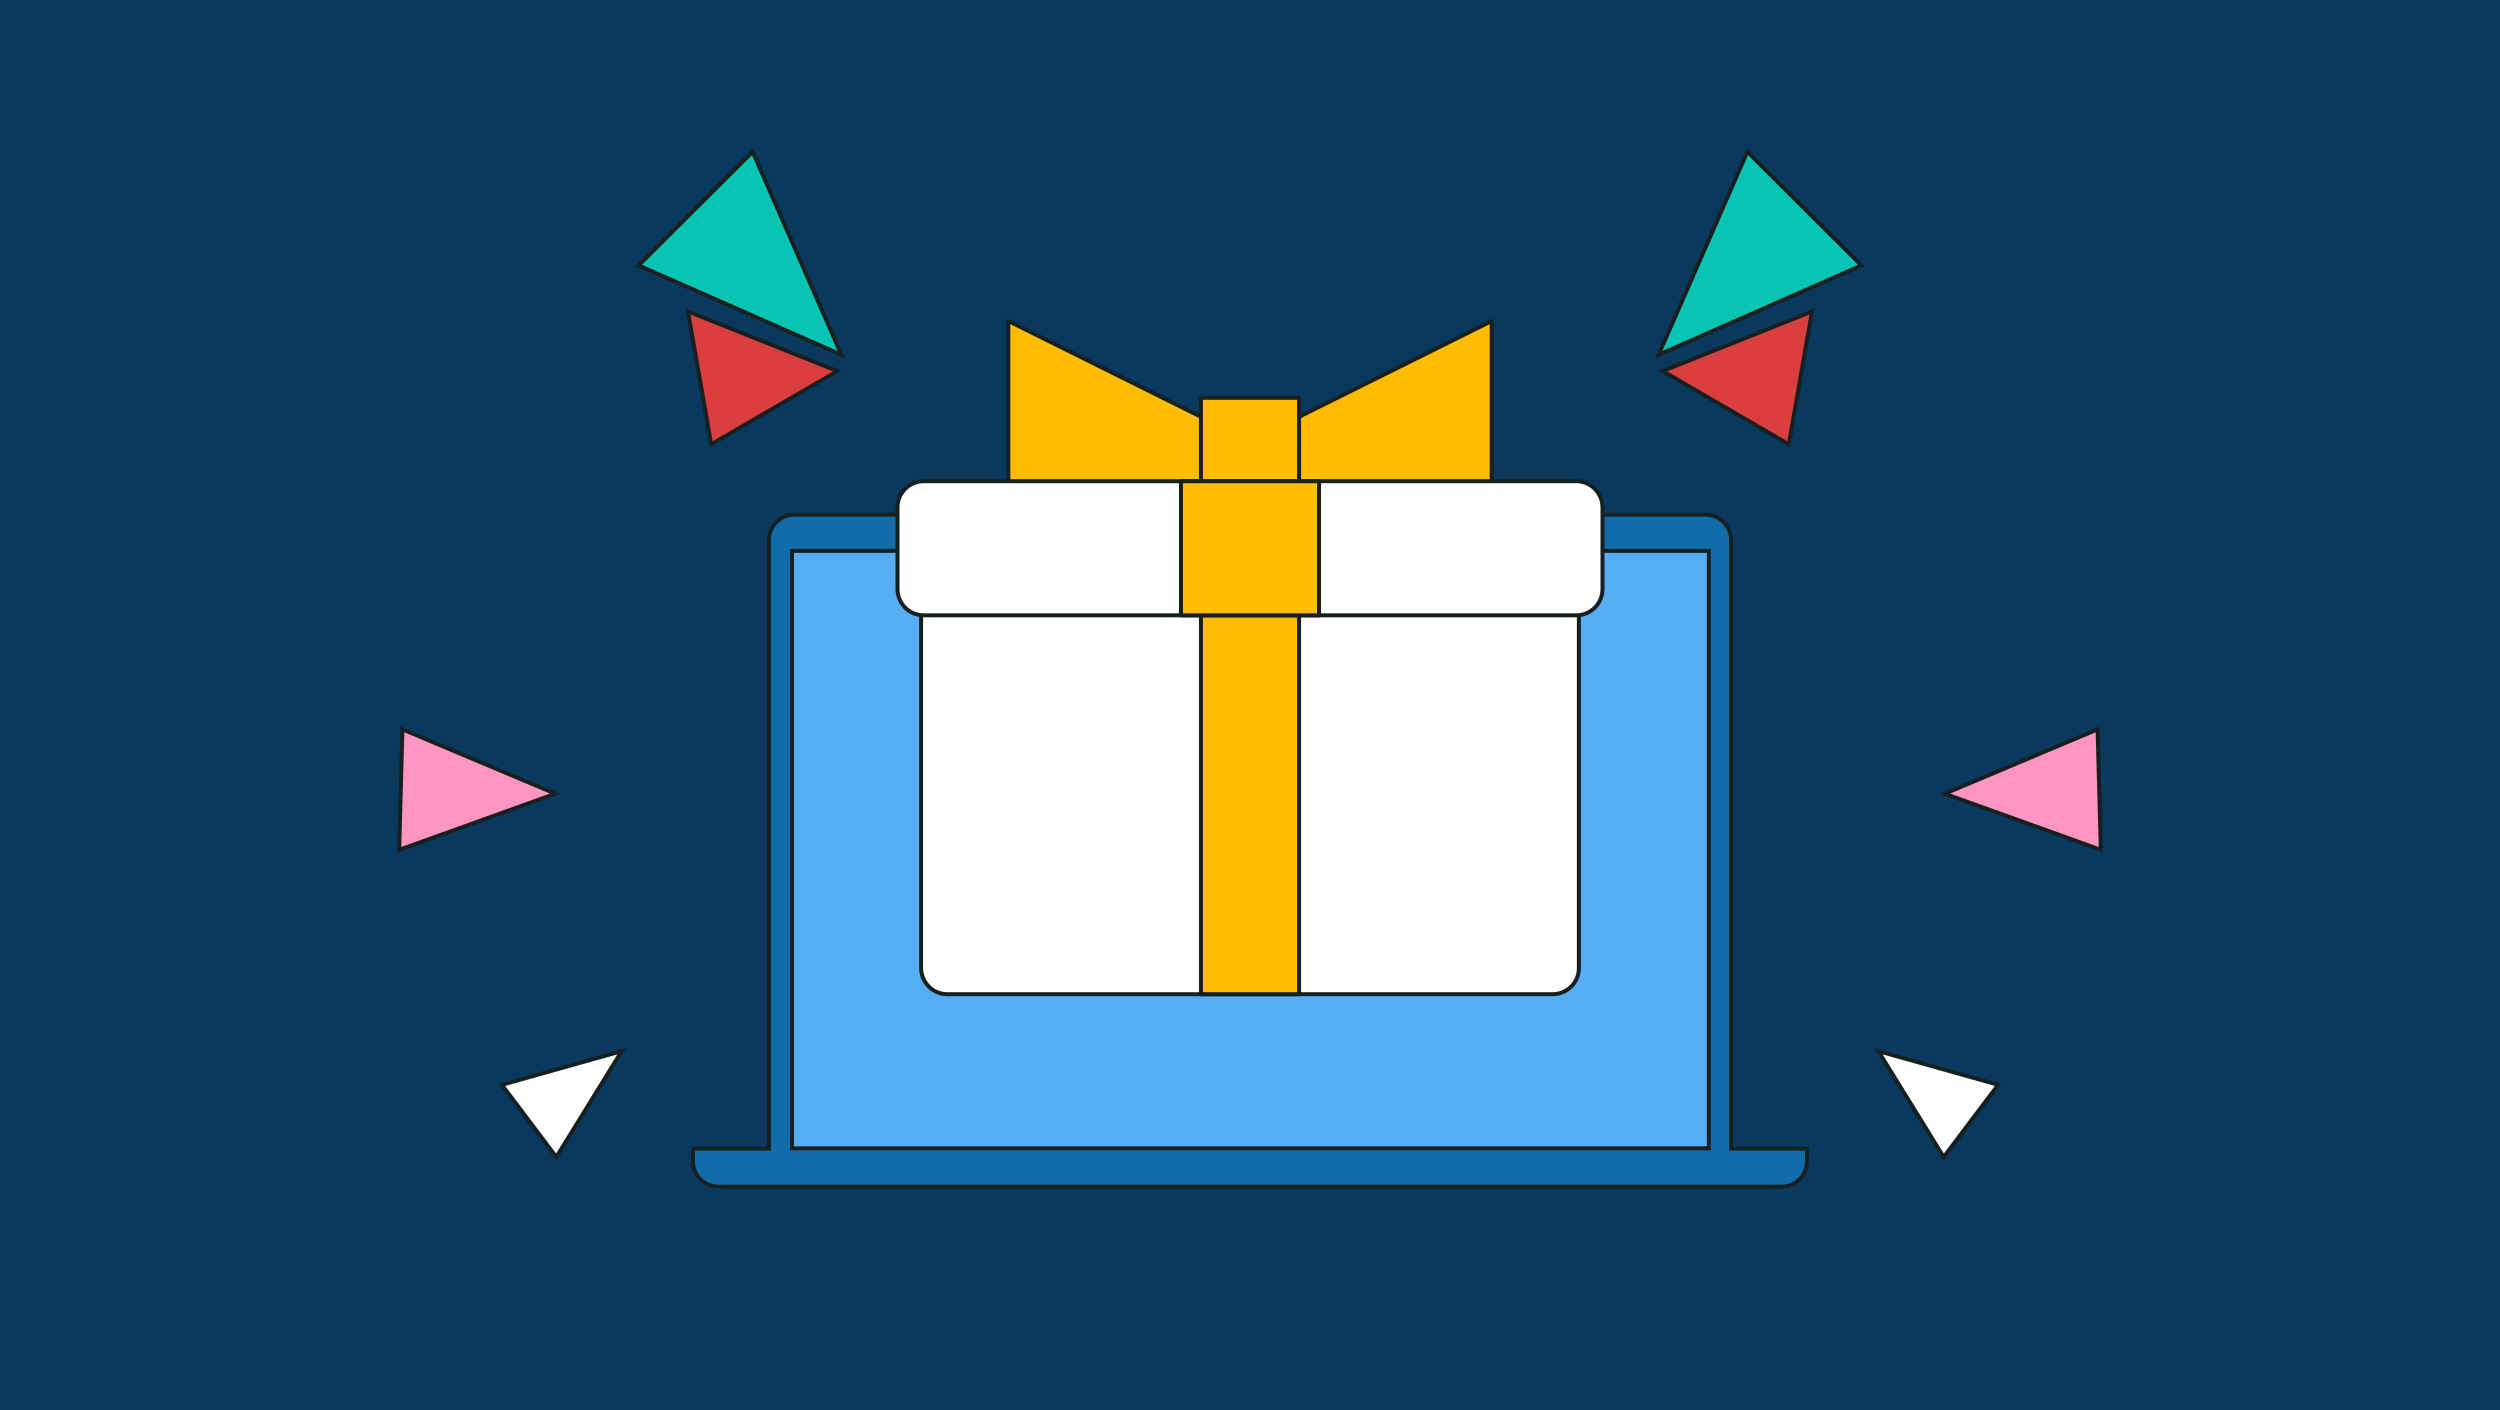 <svg xmlns="http://www.w3.org/2000/svg" width="780" height="440" viewBox="0 0 780 440"><rect x="0" y="0" width="780" height="440" fill="#808080" stroke="none"/><defs><style>.d{fill:#0a3960;}.e{fill:#fff;}.f{fill:#56adf5;}.g{fill:#116daa;}.h{fill:#db3e3e;}.i{fill:#ff95c1;}.j{fill:#162020;}.k{fill:#08c4b2;}.l{fill:#ffbc00;}</style></defs><g id="a"><rect class="d" x=".002" y=".001" width="780" height="440"></rect></g><g id="b"><g><polygon class="l" points="379.617 168.915 314.596 169.596 314.596 100.149 380.298 132.83 379.617 168.915"></polygon><path class="j" d="M314.596,170.221c-.165,0-.322-.065-.44-.181-.119-.118-.185-.277-.185-.444V100.149c0-.216,.112-.417,.296-.531,.185-.114,.414-.125,.607-.028l65.702,32.681c.216,.107,.352,.33,.347,.571l-.681,36.085c-.007,.338-.28,.61-.618,.613l-65.022,.681h-.007Zm.625-69.063v67.807l63.783-.668,.661-35.084-64.444-32.055Zm64.397,67.757h0Z"></path></g><g><polygon class="l" points="400.383 168.915 465.404 169.596 465.404 100.149 399.702 132.83 400.383 168.915"></polygon><path class="j" d="M465.404,170.221h-.007l-65.022-.681c-.338-.003-.611-.275-.618-.613l-.681-36.085c-.005-.241,.131-.464,.347-.571l65.702-32.681c.193-.097,.424-.086,.607,.028,.184,.114,.296,.315,.296,.531v69.447c0,.167-.066,.327-.185,.444-.117,.116-.274,.181-.44,.181Zm-64.408-1.924l63.783,.668V101.158l-64.444,32.055,.661,35.084Z"></path></g><g><path class="g" d="M540.091,358.372V168.492c0-4.37-3.537-7.912-7.899-7.912H247.808c-4.363,0-7.899,3.542-7.899,7.912v189.88h-23.699v3.956c0,4.37,3.537,7.912,7.899,7.912h331.781c4.363,0,7.899-3.542,7.899-7.912v-3.956h-23.699Z"></path><path class="j" d="M555.891,370.864H224.109c-4.7,0-8.524-3.829-8.524-8.536v-4.581h23.698V168.492c0-4.707,3.824-8.537,8.525-8.537h284.383c4.701,0,8.525,3.83,8.525,8.537v189.255h23.698v4.581c0,4.707-3.824,8.536-8.524,8.536Zm-339.056-11.867v3.331c0,4.018,3.264,7.286,7.274,7.286h331.781c4.011,0,7.274-3.269,7.274-7.286v-3.331h-23.698V168.492c0-4.018-3.264-7.287-7.275-7.287H247.809c-4.012,0-7.275,3.269-7.275,7.287v190.505h-23.698Z"></path></g><g><rect class="f" x="247.101" y="171.871" width="286.055" height="186.411"></rect><path class="j" d="M533.781,358.907H246.477V171.246h287.305v187.661Zm-286.055-1.25h284.805V172.496H247.727v185.161Z"></path></g><g><rect class="e" x="287.386" y="174.862" width="205.228" height="135.33" rx="8.17" ry="8.17"></rect><path class="j" d="M484.444,310.817h-188.889c-4.85,0-8.795-3.945-8.795-8.795v-118.99c0-4.85,3.945-8.795,8.795-8.795h188.889c4.85,0,8.795,3.946,8.795,8.795v118.99c0,4.85-3.945,8.795-8.795,8.795Zm-188.889-135.33c-4.16,0-7.545,3.385-7.545,7.545v118.99c0,4.16,3.385,7.545,7.545,7.545h188.889c4.16,0,7.545-3.385,7.545-7.545v-118.99c0-4.161-3.385-7.545-7.545-7.545h-188.889Z"></path></g><g><rect class="l" x="374.696" y="191.167" width="30.608" height="119.025"></rect><path class="j" d="M405.304,310.817h-30.607c-.345,0-.625-.28-.625-.625v-119.025c0-.345,.28-.625,.625-.625h30.607c.345,0,.625,.28,.625,.625v119.025c0,.345-.28,.625-.625,.625Zm-29.982-1.25h29.357v-117.775h-29.357v117.775Z"></path></g><g><rect class="l" x="374.696" y="124.103" width="30.608" height="34.258"></rect><path class="j" d="M405.304,158.987h-30.607c-.345,0-.625-.28-.625-.625v-34.258c0-.345,.28-.625,.625-.625h30.607c.345,0,.625,.28,.625,.625v34.258c0,.345-.28,.625-.625,.625Zm-29.982-1.25h29.357v-33.008h-29.357v33.008Z"></path></g><g><rect class="e" x="280.021" y="150.133" width="219.957" height="41.849" rx="8.17" ry="8.17"></rect><path class="j" d="M491.809,192.607h-203.617c-4.85,0-8.795-3.946-8.795-8.795v-25.508c0-4.85,3.945-8.795,8.795-8.795h203.617c4.85,0,8.795,3.946,8.795,8.795v25.508c0,4.85-3.945,8.795-8.795,8.795Zm-203.617-41.849c-4.16,0-7.545,3.385-7.545,7.545v25.508c0,4.161,3.385,7.545,7.545,7.545h203.617c4.16,0,7.545-3.385,7.545-7.545v-25.508c0-4.161-3.385-7.545-7.545-7.545h-203.617Z"></path></g><g><rect class="l" x="368.468" y="150.133" width="43.063" height="41.849"></rect><path class="j" d="M411.531,192.607h-43.062c-.345,0-.625-.28-.625-.625v-41.849c0-.345,.28-.625,.625-.625h43.062c.345,0,.625,.28,.625,.625v41.849c0,.345-.28,.625-.625,.625Zm-42.438-1.25h41.812v-40.599h-41.812v40.599Z"></path></g><g><g><polygon class="k" points="262.52 110.697 234.822 47.327 199.232 82.811 262.52 110.697"></polygon><path class="j" d="M263.734,111.915l-65.591-28.902,36.884-36.775,28.707,65.677Zm-63.413-29.308l60.983,26.872-26.689-61.063-34.294,34.192Z"></path></g><g><polygon class="i" points="173.251 247.639 125.55 227.55 124.544 265.148 173.251 247.639"></polygon><path class="j" d="M123.894,266.045l1.055-39.426,50.022,21.065-51.076,18.36Zm2.256-37.565l-.957,35.77,46.338-16.657-45.381-19.112Z"></path></g><g><polygon class="e" points="193.962 327.947 156.583 338.461 173.571 360.991 193.962 327.947"></polygon><path class="j" d="M173.622,362.098l-18.089-23.99,39.802-11.196-21.713,35.187Zm-15.989-23.283l15.886,21.07,19.07-30.903-34.956,9.833Z"></path></g><g><polygon class="h" points="221.89 138.638 261.257 115.767 214.653 97.173 221.89 138.638"></polygon><path class="j" d="M221.429,139.629l-7.585-43.451,48.838,19.484-41.253,23.966Zm-5.968-41.46l6.892,39.479,37.481-21.776-44.373-17.703Z"></path></g></g><g><g><polygon class="k" points="517.48 110.697 545.178 47.327 580.768 82.811 517.48 110.697"></polygon><path class="j" d="M516.266,111.915l28.707-65.677,36.884,36.775-65.591,28.902Zm29.119-63.5l-26.689,61.063,60.983-26.872-34.294-34.192Z"></path></g><g><polygon class="i" points="606.749 247.639 654.45 227.55 655.456 265.148 606.749 247.639"></polygon><path class="j" d="M656.106,266.045l-51.076-18.36,50.022-21.065,1.055,39.426Zm-47.637-18.452l46.338,16.657-.957-35.77-45.381,19.112Z"></path></g><g><polygon class="e" points="586.038 327.947 623.417 338.461 606.429 360.991 586.038 327.947"></polygon><path class="j" d="M606.378,362.098l-21.713-35.187,39.802,11.196-18.089,23.99Zm-18.967-33.116l19.07,30.903,15.886-21.07-34.956-9.833Z"></path></g><g><polygon class="h" points="558.11 138.638 518.743 115.767 565.347 97.173 558.11 138.638"></polygon><path class="j" d="M558.571,139.629l-41.253-23.966,48.838-19.484-7.585,43.451Zm-38.405-23.757l37.481,21.776,6.892-39.479-44.373,17.703Z"></path></g></g></g></svg>